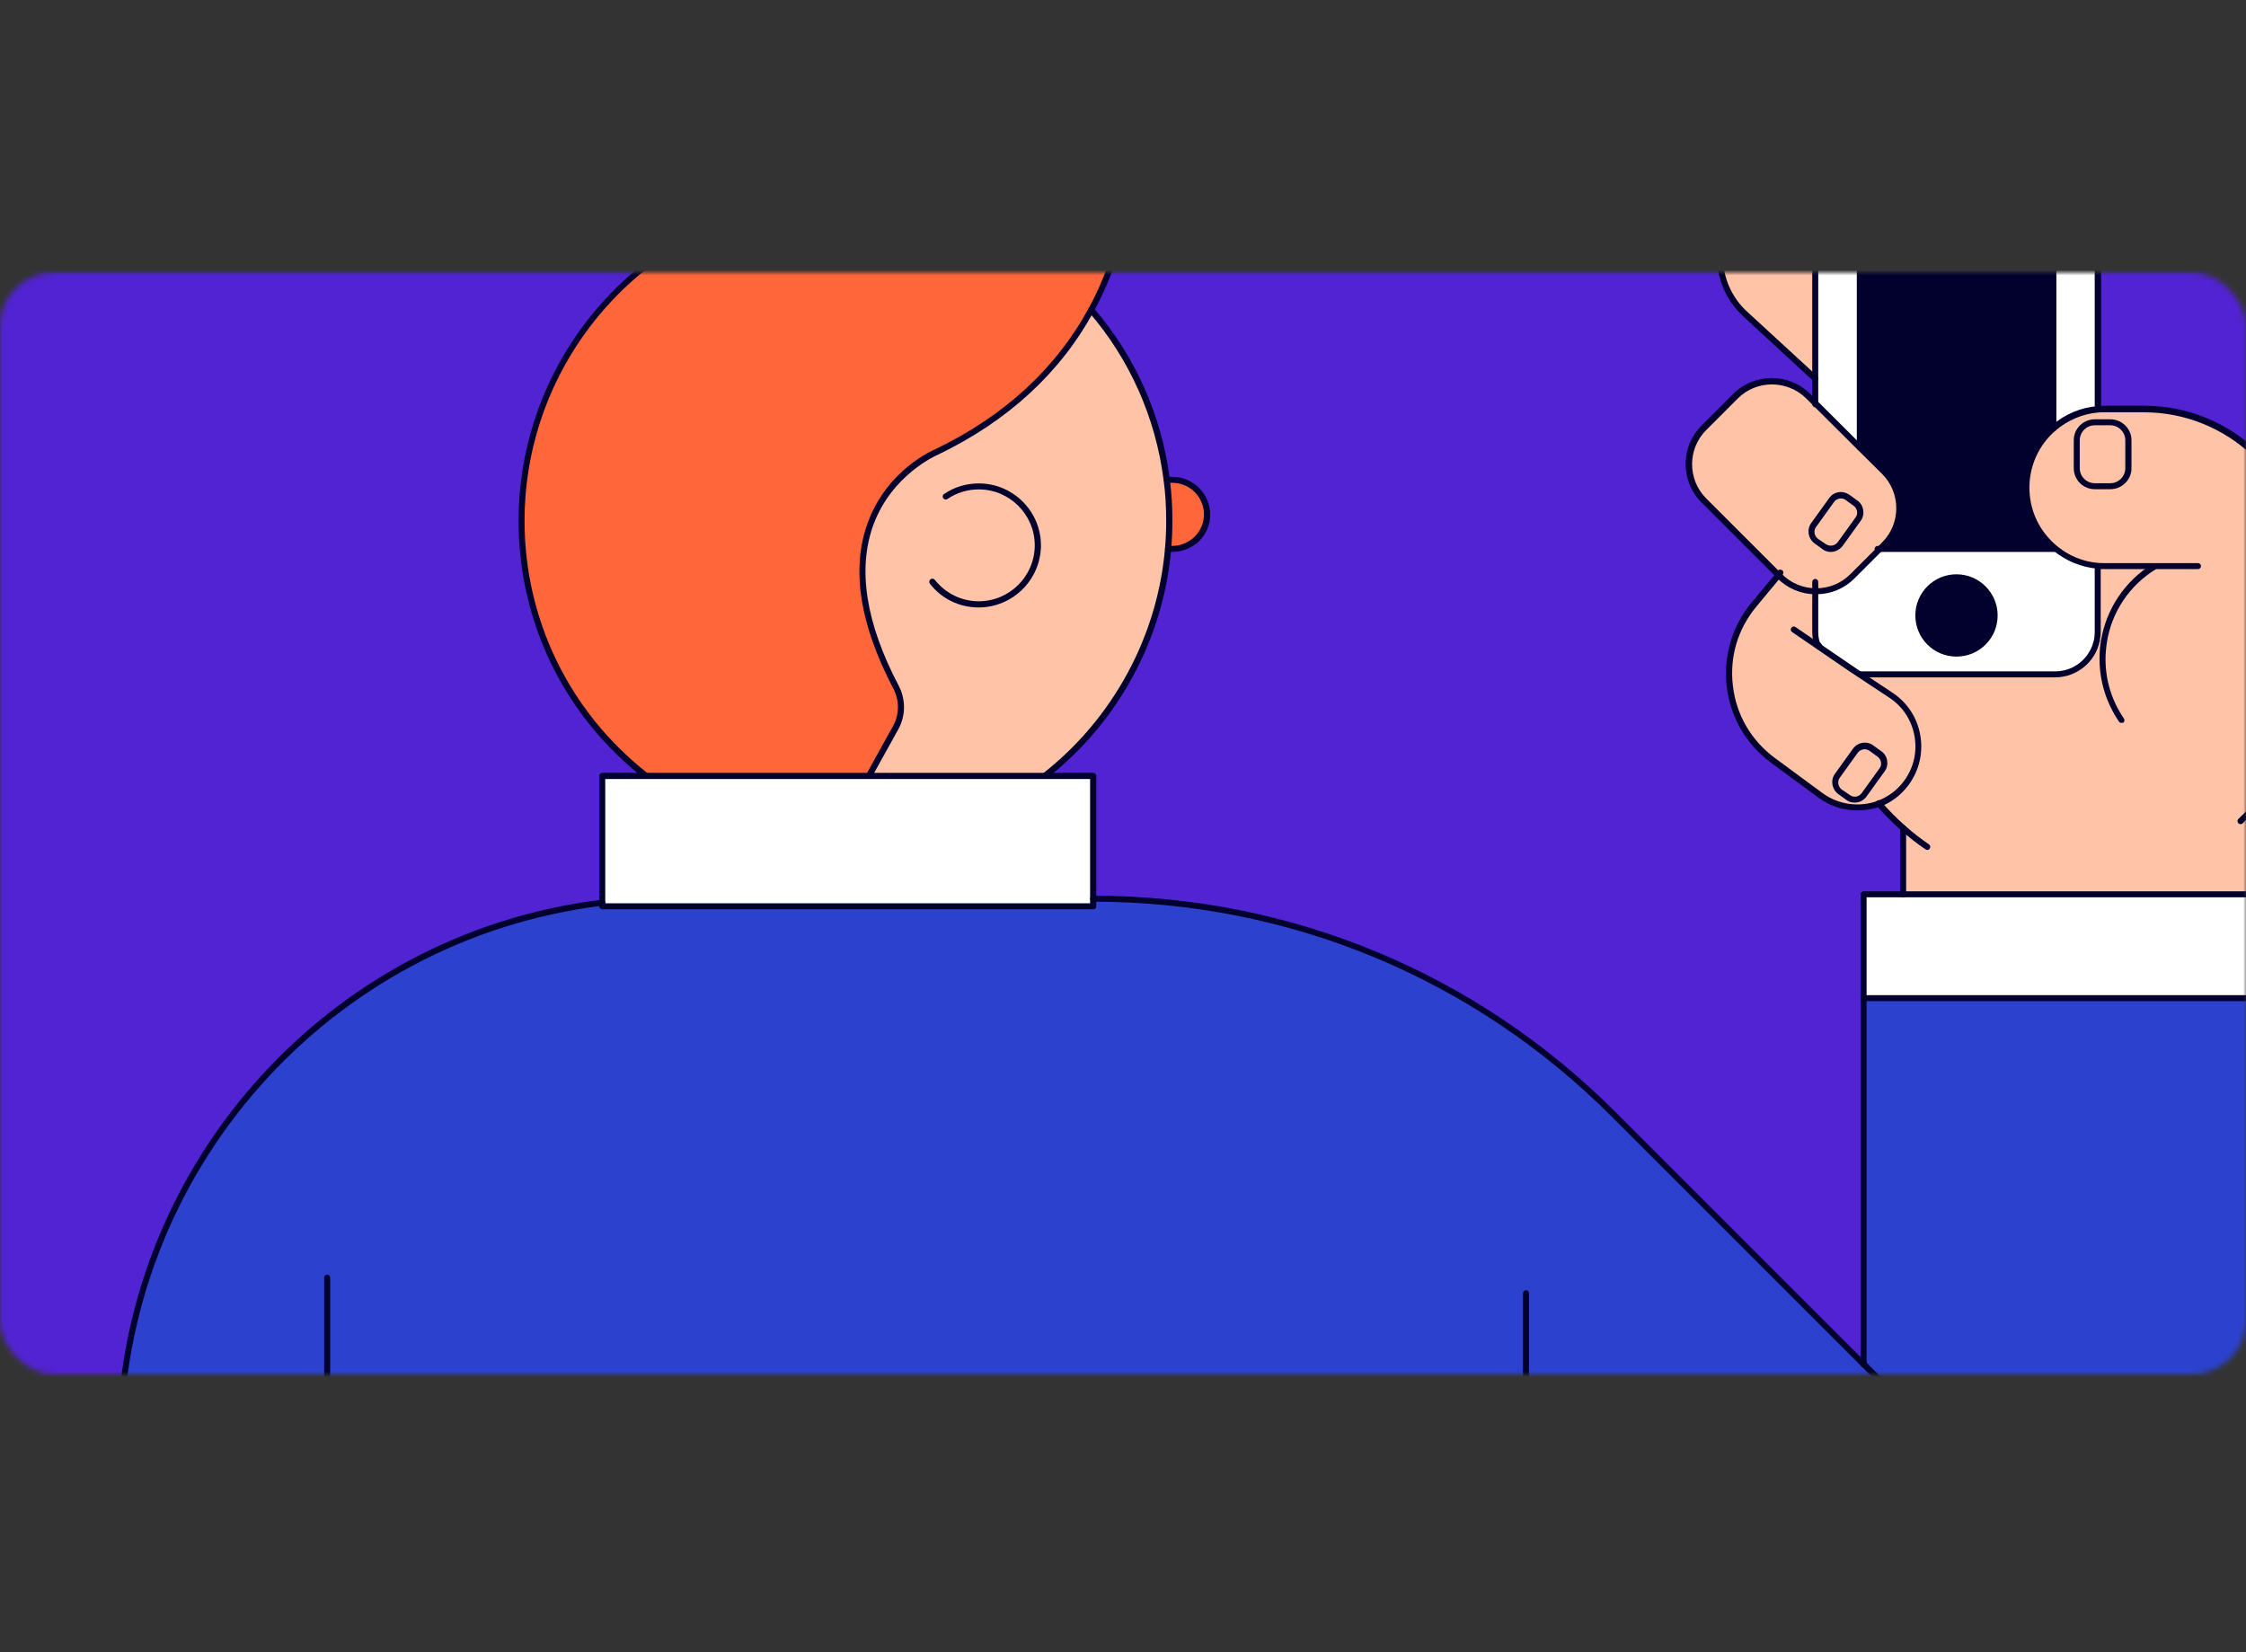 <svg width="420" height="309" viewBox="0 0 420 309" fill="none" xmlns="http://www.w3.org/2000/svg">
<rect x="0" y="0" width="420" height="309" fill="#333333" stroke="none"/>
<mask id="mask0" mask-type="alpha" maskUnits="userSpaceOnUse" x="0" y="51" width="420" height="206">
<rect y="51" width="420" height="206" rx="10" fill="#C4C4C4"/>
</mask>
<g mask="url(#mask0)">
<rect x="-14" y="38" width="454" height="221" fill="#5123D2"/>
<path d="M83.931 505.178V544.439H31.482H22.367V426.878V270.914C22.367 218.39 61.741 175.056 112.621 168.818V169.49H204.444V168.033C240.941 168.033 275.945 182.528 301.758 208.341L348.529 255.112V186.637H426.119H433.478C433.478 186.637 429.742 222.649 426.044 257.876H426.119V327.322C426.119 350.11 407.627 368.601 384.839 368.601C374.529 368.601 364.405 366.547 355.066 362.662C345.69 358.777 337.098 353.098 329.813 345.776L285.358 301.434V426.915H280.614H88.264H65.103L58.23 454.821C58.23 454.821 62.264 456.726 69.325 458.967V459.714C71.865 470.324 76.983 479.924 83.968 487.844L83.931 487.881V505.178Z" fill="#2C42CE"/>
<path d="M355.887 154.846C354.281 153.426 352.749 151.895 351.33 150.251C353.31 149.504 355.14 148.196 356.485 146.366C360.408 141.099 359.1 133.59 353.609 129.966L347.818 126.119H384.316C388.164 126.119 391.376 123.391 392.123 119.768L393.431 119.992C394.402 114.052 397.914 108.972 402.845 105.946H393.618C393.169 105.946 392.721 105.946 392.273 105.871C389.284 105.61 386.557 104.452 384.353 102.658C383.942 102.322 383.569 101.986 383.195 101.613C380.543 98.96 378.899 95.262 378.899 91.227C378.899 86.819 380.879 82.822 383.942 80.132C386.221 78.153 389.098 76.882 392.236 76.584C392.684 76.546 393.132 76.509 393.58 76.509H400.865C416.928 76.509 430.041 89.098 430.937 104.937H431.012C432.581 109.607 433.44 114.613 433.44 119.805C433.44 130.938 429.555 141.136 423.017 149.168V167.248H355.887V154.846ZM398.026 87.529V82.299C398.026 80.431 396.494 78.937 394.664 78.937H391.75C389.882 78.937 388.388 80.431 388.388 82.299V87.529C388.388 89.397 389.882 90.891 391.75 90.891H394.664C396.494 90.891 398.026 89.397 398.026 87.529Z" fill="#FFC3A8"/>
<path d="M426.08 167.249V186.637H348.49V167.249H355.887H423.017H426.08Z" fill="white"/>
<path d="M393.617 105.908H402.844C397.913 108.934 394.364 114.015 393.431 119.955L392.123 119.73C392.235 119.207 392.272 118.647 392.272 118.124V105.908V105.871C392.721 105.908 393.169 105.908 393.617 105.908Z" fill="#FFC3A8"/>
<path d="M398.027 82.336V87.566C398.027 89.434 396.495 90.928 394.665 90.928H391.751C389.883 90.928 388.389 89.434 388.389 87.566V82.336C388.389 80.468 389.883 78.974 391.751 78.974H394.665C396.495 78.936 398.027 80.468 398.027 82.336Z" fill="#FFC3A8"/>
<path d="M392.272 105.871V118.086C392.272 118.647 392.197 119.17 392.122 119.693C391.375 123.316 388.162 126.043 384.315 126.043H347.817L345.875 124.773L340.196 120.888L339.748 120.253C339.561 119.543 339.449 118.833 339.449 118.086V110.54C341.952 110.578 344.492 109.644 346.398 107.738L351.515 102.621H383.978H384.389C386.593 104.414 389.32 105.572 392.272 105.871ZM372.996 115.098C372.996 111.138 369.82 107.963 365.86 107.963C361.938 107.963 358.725 111.138 358.725 115.098C358.725 119.02 361.901 122.233 365.86 122.233C369.82 122.233 372.996 119.02 372.996 115.098Z" fill="white"/>
<path d="M392.272 76.509V76.583C389.096 76.882 386.22 78.152 383.978 80.132V48.005H347.78V83.681L339.449 75.388V70.83V46.511C339.449 42.103 343.035 38.554 347.406 38.554H347.78H384.277C388.685 38.554 392.234 42.103 392.234 46.511V76.509H392.272Z" fill="white"/>
<path d="M384.391 102.658H383.98H351.517L352.339 101.836C356.112 98.063 356.112 91.974 352.339 88.238L347.781 83.718V48.005H383.98V80.094C380.879 82.784 378.937 86.781 378.937 91.189C378.937 95.261 380.58 98.922 383.233 101.574C383.606 101.948 383.98 102.322 384.391 102.658Z" fill="#02012D"/>
<path d="M365.862 107.963C369.821 107.963 372.997 111.138 372.997 115.098C372.997 119.02 369.821 122.233 365.862 122.233C361.939 122.233 358.727 119.058 358.727 115.098C358.727 111.176 361.939 107.963 365.862 107.963Z" fill="#02012D"/>
<path d="M340.199 120.888L345.877 124.773L347.819 126.043L353.61 129.891C359.101 133.514 360.408 141.023 356.486 146.29C355.141 148.121 353.311 149.428 351.331 150.176C350.023 150.661 348.641 150.923 347.259 150.923C344.905 150.923 342.477 150.176 340.423 148.681L331.494 142.106C322.193 135.233 320.549 121.896 327.983 113.006L332.54 107.514L332.765 107.738C334.595 109.569 336.986 110.503 339.414 110.54V118.086C339.414 118.833 339.526 119.543 339.713 120.253L340.199 120.888ZM351.929 144.012C352.638 143.04 352.414 141.733 351.443 141.023L349.949 139.94C348.977 139.23 347.67 139.454 346.96 140.425L343.598 145.095C342.888 146.066 343.112 147.374 344.084 148.084L345.578 149.167C346.549 149.877 347.857 149.653 348.566 148.681L351.929 144.012Z" fill="#FFC3A8"/>
<path d="M339.45 75.388L347.781 83.682L352.338 88.202C356.111 91.975 356.111 98.064 352.338 101.8L351.516 102.622L346.399 107.739C344.493 109.645 341.953 110.616 339.45 110.541C337.022 110.504 334.631 109.57 332.801 107.739L332.577 107.515L318.605 93.544C314.832 89.771 314.832 83.682 318.605 79.946L324.508 74.044C328.281 70.271 334.37 70.271 338.143 74.044L339.45 75.388ZM347.482 97.093C348.192 96.121 347.968 94.814 346.996 94.104L345.502 93.021C344.531 92.311 343.223 92.535 342.513 93.507L339.151 98.176C338.442 99.147 338.666 100.455 339.637 101.165L341.131 102.248C342.103 102.958 343.41 102.734 344.12 101.762L347.482 97.093Z" fill="#FFC3A8"/>
<path d="M351.443 141.024C352.415 141.734 352.639 143.079 351.929 144.013L348.567 148.682C347.857 149.654 346.55 149.84 345.578 149.168L344.084 148.085C343.113 147.375 342.926 146.03 343.598 145.096L346.961 140.426C347.67 139.455 349.015 139.268 349.949 139.941L351.443 141.024Z" fill="#FFC3A8"/>
<path d="M347.82 38.517H347.446C343.038 38.517 339.489 42.066 339.489 46.474V70.793L326.414 58.764C323.276 55.851 321.67 51.928 321.67 47.931C321.67 44.419 322.94 40.908 325.48 38.069C330.934 32.017 340.274 31.569 346.288 37.097L347.82 38.517Z" fill="#FFC3A8"/>
<path d="M346.959 94.104C347.93 94.814 348.154 96.158 347.445 97.092L344.083 101.762C343.373 102.733 342.065 102.92 341.094 102.247L339.6 101.164C338.628 100.454 338.442 99.109 339.114 98.176L342.476 93.506C343.186 92.535 344.531 92.348 345.465 93.02L346.959 94.104Z" fill="#FFC3A8"/>
<path d="M219.2 89.695C222.786 89.695 225.7 92.609 225.7 96.158C225.7 97.951 224.99 99.558 223.795 100.753C222.637 101.948 220.993 102.658 219.2 102.658H218.453C218.602 100.94 218.677 99.184 218.677 97.428C218.677 94.813 218.528 92.236 218.191 89.733H219.2V89.695Z" fill="#FF6639"/>
<path d="M218.415 102.659C216.921 119.88 208.254 135.047 195.403 145.096H162.492L167.498 136.056C168.768 133.702 168.768 130.9 167.535 128.509C149.866 94.851 175.156 84.541 175.156 84.541C190.136 77.331 198.915 67.394 204.033 57.98C211.542 66.722 216.622 77.667 218.154 89.696C218.49 92.236 218.639 94.776 218.639 97.391C218.639 99.147 218.565 100.94 218.415 102.659Z" fill="#FFC3A8"/>
<path d="M193.013 40.31C204.594 35.341 211.168 30.111 211.168 30.111C211.168 30.111 211.99 43.41 204.033 57.942C198.915 67.356 190.137 77.293 175.157 84.503C175.157 84.503 149.866 94.813 167.536 128.472C168.769 130.825 168.769 133.664 167.498 136.018L162.493 145.058H120.765C106.607 133.963 97.529 116.742 97.529 97.353C97.529 71.017 114.34 48.603 137.8 40.272C161.26 31.942 198.094 23.537 198.094 23.537C198.094 33.735 193.312 39.936 193.013 40.31Z" fill="#FF6639"/>
<path d="M195.404 145.096H204.407V168.033V169.49H112.621V168.817V145.096H120.765H162.492H195.404Z" fill="white"/>
<path d="M195.402 145.657C195.253 145.657 195.066 145.582 194.954 145.47C194.767 145.246 194.767 144.91 194.991 144.686C208.104 134.413 216.434 119.059 217.854 102.585C218.003 100.904 218.078 99.148 218.078 97.392C218.078 94.777 217.928 92.2 217.592 89.771C216.098 78.116 211.279 67.245 203.621 58.354C203.397 58.13 203.434 57.757 203.696 57.532C203.92 57.308 204.293 57.346 204.517 57.607C212.325 66.685 217.256 77.78 218.75 89.622C219.087 92.125 219.236 94.74 219.236 97.392C219.236 99.185 219.161 100.941 219.012 102.697C217.555 119.507 209.075 135.122 195.776 145.545C195.627 145.62 195.514 145.657 195.402 145.657Z" fill="#02012D"/>
<path d="M204.406 170.05H112.621C112.322 170.05 112.061 169.788 112.061 169.489V145.096C112.061 144.797 112.322 144.535 112.621 144.535H204.444C204.743 144.535 205.004 144.797 205.004 145.096V169.489C205.004 169.826 204.743 170.05 204.406 170.05ZM113.181 168.929H203.846V145.693H113.181V168.929Z" fill="#02012D"/>
<path d="M285.359 427.476H61.181C60.883 427.476 60.621 427.214 60.621 426.915V238.936C60.621 238.637 60.883 238.376 61.181 238.376C61.48 238.376 61.742 238.637 61.742 238.936V426.318H284.799V241.85C284.799 241.551 285.06 241.29 285.359 241.29C285.658 241.29 285.919 241.551 285.919 241.85V426.878C285.957 427.214 285.695 427.476 285.359 427.476Z" fill="#02012D"/>
<path d="M384.316 291.496C384.167 291.496 384.017 291.459 383.905 291.347L348.08 255.522C347.856 255.298 347.856 254.924 348.08 254.7C348.304 254.476 348.678 254.476 348.902 254.7L384.727 290.525C384.951 290.749 384.951 291.123 384.727 291.347C384.615 291.459 384.466 291.496 384.316 291.496Z" fill="#02012D"/>
<path d="M348.491 255.708C348.341 255.708 348.192 255.634 348.08 255.522L301.309 208.751C275.421 182.863 241.016 168.63 204.406 168.63C204.107 168.63 203.846 168.368 203.846 168.07C203.846 167.771 204.107 167.509 204.406 167.509C241.314 167.509 276.019 181.892 302.094 207.967L348.864 254.737C349.089 254.961 349.089 255.335 348.864 255.559C348.79 255.634 348.64 255.708 348.491 255.708Z" fill="#02012D"/>
<path d="M83.931 545H22.367C22.068 545 21.807 544.739 21.807 544.44V270.914C21.807 218.727 60.807 174.571 112.546 168.258C112.845 168.221 113.144 168.445 113.181 168.744C113.219 169.042 112.994 169.341 112.696 169.379C61.517 175.655 22.927 219.287 22.927 270.914V543.88H83.931C84.23 543.88 84.491 544.141 84.491 544.44C84.491 544.739 84.267 545 83.931 545Z" fill="#02012D"/>
<path d="M348.49 255.709C348.191 255.709 347.93 255.448 347.93 255.149V167.248C347.93 166.949 348.191 166.688 348.49 166.688H426.08C426.379 166.688 426.64 166.949 426.64 167.248V186.636C426.64 186.935 426.379 187.197 426.08 187.197C425.781 187.197 425.52 186.935 425.52 186.636V167.809H349.05V255.074C349.05 255.448 348.789 255.709 348.49 255.709Z" fill="#02012D"/>
<path d="M384.316 126.678H347.818C347.519 126.678 347.258 126.417 347.258 126.118C347.258 125.819 347.519 125.557 347.818 125.557H384.316C387.827 125.557 390.853 123.092 391.563 119.655C391.675 119.169 391.712 118.646 391.712 118.161V105.945C391.712 105.646 391.974 105.385 392.273 105.385C392.571 105.385 392.833 105.646 392.833 105.945V118.161C392.833 118.721 392.758 119.319 392.646 119.879C391.862 123.802 388.35 126.678 384.316 126.678Z" fill="#02012D"/>
<path d="M392.271 77.07C391.973 77.07 391.711 76.808 391.711 76.509V46.512C391.711 42.44 388.386 39.115 384.314 39.115H347.406C343.334 39.115 340.009 42.44 340.009 46.512V75.388C340.009 75.687 339.748 75.949 339.449 75.949C339.15 75.949 338.889 75.687 338.889 75.388V46.512C338.889 41.805 342.736 37.957 347.443 37.957H384.352C389.059 37.957 392.907 41.805 392.907 46.512V76.509C392.869 76.845 392.608 77.07 392.271 77.07Z" fill="#02012D"/>
<path d="M339.449 76.172C339.15 76.172 338.889 75.91 338.889 75.612V75.388C338.889 75.089 339.15 74.827 339.449 74.827C339.748 74.827 340.009 75.089 340.009 75.388V75.612C340.009 75.91 339.748 76.172 339.449 76.172Z" fill="#02012D"/>
<path d="M340.196 121.486C340.009 121.486 339.86 121.411 339.748 121.262L339.3 120.627C339.262 120.589 339.225 120.515 339.225 120.44C339.001 119.693 338.889 118.908 338.889 118.124V108.822C338.889 108.523 339.15 108.262 339.449 108.262C339.748 108.262 340.009 108.523 340.009 108.822V118.124C340.009 118.796 340.084 119.431 340.271 120.029L340.682 120.552C340.869 120.814 340.831 121.15 340.57 121.374C340.458 121.449 340.346 121.486 340.196 121.486Z" fill="#02012D"/>
<path d="M384.39 103.219H351.105C350.806 103.219 350.545 102.957 350.545 102.658C350.545 102.36 350.806 102.098 351.105 102.098H384.353C384.652 102.098 384.95 102.36 384.95 102.658C384.95 102.957 384.726 103.219 384.39 103.219Z" fill="#02012D"/>
<path d="M347.781 84.243C347.482 84.243 347.221 83.981 347.221 83.682V48.007C347.221 47.708 347.482 47.446 347.781 47.446H383.98C384.279 47.446 384.54 47.708 384.54 48.007V80.096C384.54 80.432 384.279 80.694 383.98 80.694C383.681 80.694 383.419 80.432 383.419 80.133V48.604H348.341V83.682C348.341 83.981 348.08 84.243 347.781 84.243Z" fill="#02012D"/>
<path d="M365.861 122.794C361.603 122.794 358.166 119.357 358.166 115.099C358.166 110.84 361.603 107.403 365.861 107.403C370.12 107.403 373.557 110.877 373.557 115.099C373.557 119.357 370.12 122.794 365.861 122.794ZM365.861 108.561C362.238 108.561 359.324 111.513 359.324 115.136C359.324 118.76 362.275 121.674 365.861 121.674C369.485 121.674 372.399 118.722 372.399 115.136C372.399 111.475 369.485 108.561 365.861 108.561Z" fill="#02012D"/>
<path d="M360.408 158.955C360.296 158.955 360.184 158.918 360.072 158.843C358.465 157.76 356.934 156.564 355.477 155.257C353.833 153.8 352.301 152.268 350.882 150.625C350.807 150.513 350.732 150.4 350.732 150.251C350.732 149.952 350.994 149.653 351.293 149.653C351.517 149.653 351.666 149.765 351.778 149.915C353.161 151.484 354.655 153.015 356.224 154.398C357.643 155.668 359.138 156.826 360.707 157.909C360.968 158.096 361.043 158.432 360.856 158.694C360.781 158.843 360.595 158.955 360.408 158.955Z" fill="#02012D"/>
<path d="M418.983 154.135C418.833 154.135 418.684 154.061 418.572 153.948C418.348 153.724 418.348 153.351 418.609 153.127C419.991 151.819 421.336 150.362 422.569 148.793C429.219 140.612 432.842 130.302 432.842 119.767C432.842 114.761 432.058 109.83 430.451 105.086C430.339 104.787 430.526 104.451 430.825 104.376C431.124 104.264 431.46 104.451 431.535 104.75C433.141 109.606 433.963 114.649 433.963 119.804C433.963 130.601 430.227 141.173 423.428 149.54C422.158 151.147 420.776 152.641 419.356 153.986C419.282 154.098 419.132 154.135 418.983 154.135Z" fill="#02012D"/>
<path d="M431.013 115.135C430.714 115.135 430.452 114.874 430.452 114.575V106.655C430.452 106.095 430.452 105.535 430.378 105.012C429.518 89.359 416.556 77.106 400.903 77.106H393.619C393.208 77.106 392.759 77.106 392.348 77.144C389.397 77.405 386.633 78.601 384.354 80.543C381.253 83.233 379.498 87.118 379.498 91.19C379.498 94.963 380.955 98.512 383.644 101.201C383.98 101.538 384.354 101.874 384.765 102.21C386.932 103.966 389.547 105.049 392.348 105.273C392.797 105.311 393.208 105.311 393.656 105.311H411.027C411.326 105.311 411.587 105.572 411.587 105.871C411.587 106.17 411.326 106.431 411.027 106.431H393.656C393.208 106.431 392.722 106.431 392.274 106.357C389.248 106.095 386.409 104.937 384.055 103.032C383.644 102.696 383.233 102.322 382.86 101.949C379.983 99.072 378.377 95.224 378.377 91.152C378.377 86.744 380.282 82.56 383.644 79.609C386.072 77.48 389.061 76.21 392.274 75.948C392.722 75.911 393.208 75.874 393.656 75.874H400.94C417.228 75.874 430.676 88.612 431.573 104.825C431.61 105.385 431.648 105.983 431.648 106.543V114.463C431.61 114.874 431.349 115.135 431.013 115.135Z" fill="#02012D"/>
<path d="M396.719 135.195C396.532 135.195 396.345 135.121 396.233 134.934C393.88 131.46 392.609 127.425 392.609 123.204C392.609 122.083 392.684 120.925 392.871 119.879C393.842 113.902 397.354 108.635 402.546 105.459L402.584 105.422C402.957 105.235 403.443 105.534 403.443 105.945C403.443 106.169 403.293 106.356 403.107 106.468C398.213 109.494 394.888 114.425 393.992 120.103C393.842 121.112 393.73 122.195 393.73 123.279C393.73 127.276 394.925 131.086 397.167 134.374C397.354 134.635 397.279 135.009 397.017 135.158C396.943 135.158 396.831 135.195 396.719 135.195Z" fill="#02012D"/>
<path d="M332.576 108.112C332.464 108.112 332.315 108.075 332.203 107.963C331.941 107.776 331.941 107.402 332.128 107.141L332.464 106.73C332.651 106.469 333.025 106.469 333.286 106.655C333.548 106.842 333.548 107.216 333.361 107.477L333.025 107.888C332.912 108.038 332.726 108.112 332.576 108.112Z" fill="#02012D"/>
<path d="M347.258 151.558C344.68 151.558 342.177 150.736 340.085 149.204L331.157 142.63C326.525 139.193 323.574 134.15 322.901 128.434C322.229 122.718 323.873 117.115 327.534 112.707L332.091 107.215C332.278 106.954 332.651 106.954 332.913 107.141C333.174 107.327 333.174 107.701 332.988 107.963L328.43 113.454C324.956 117.638 323.387 122.905 324.059 128.322C324.694 133.739 327.496 138.483 331.867 141.733L340.795 148.308C343.784 150.512 347.743 151.035 351.143 149.765C353.085 149.018 354.804 147.747 356.037 146.066C357.83 143.638 358.54 140.687 358.017 137.699C357.494 134.71 355.813 132.132 353.31 130.489L345.577 125.371L335.117 118.198C334.855 118.012 334.781 117.675 334.967 117.414C335.154 117.152 335.49 117.078 335.752 117.264L348.117 125.707L353.907 129.555C356.709 131.423 358.54 134.262 359.1 137.549C359.66 140.836 358.876 144.124 356.896 146.814C355.514 148.681 353.646 150.101 351.479 150.923C350.172 151.296 348.715 151.558 347.258 151.558Z" fill="#02012D"/>
<path d="M339.601 111.138C339.526 111.138 339.489 111.138 339.414 111.138C336.724 111.101 334.222 110.017 332.354 108.149L332.13 107.925C332.092 107.888 332.092 107.888 332.055 107.85L318.196 93.991C316.253 92.049 315.207 89.508 315.207 86.781C315.207 84.054 316.253 81.514 318.196 79.571L324.098 73.669C328.058 69.709 334.558 69.709 338.518 73.669L339.825 74.977C339.862 75.014 339.862 75.014 339.9 75.051L348.156 83.27C348.193 83.307 348.193 83.307 348.23 83.344L352.713 87.827C354.656 89.77 355.702 92.31 355.702 95.037C355.702 97.764 354.656 100.304 352.713 102.247L346.773 108.187C344.868 110.092 342.328 111.138 339.601 111.138ZM333.064 107.215L333.213 107.365C334.894 109.046 337.098 109.98 339.489 110.017C341.954 110.055 344.271 109.121 346.026 107.365L351.966 101.425C355.478 97.914 355.478 92.161 351.966 88.649L347.409 84.129C347.371 84.092 347.371 84.092 347.334 84.054L339.078 75.836C339.041 75.798 339.041 75.798 339.003 75.761L337.77 74.528C334.222 71.017 328.469 71.017 324.957 74.528L319.055 80.431C315.543 83.942 315.543 89.695 319.055 93.207L333.026 107.178C332.989 107.141 333.026 107.178 333.064 107.215Z" fill="#02012D"/>
<path d="M339.45 71.391C339.3 71.391 339.188 71.353 339.076 71.241L326.001 59.175C322.826 56.261 321.07 52.264 321.07 47.931C321.07 44.158 322.49 40.497 325.03 37.695C327.757 34.669 331.53 32.876 335.602 32.689C339.674 32.502 343.634 33.922 346.66 36.686L348.229 38.106C348.415 38.33 348.453 38.666 348.229 38.928C348.004 39.152 347.668 39.189 347.407 38.965L345.838 37.546C343.073 34.968 339.45 33.66 335.639 33.847C331.866 34.034 328.392 35.678 325.852 38.48C323.498 41.094 322.191 44.457 322.191 47.931C322.191 51.928 323.797 55.626 326.749 58.316L339.823 70.345C340.048 70.569 340.085 70.905 339.861 71.167C339.749 71.316 339.599 71.391 339.45 71.391Z" fill="#02012D"/>
<path d="M355.887 167.845C355.588 167.845 355.326 167.584 355.326 167.285V154.845C355.326 154.546 355.588 154.285 355.887 154.285C356.185 154.285 356.447 154.546 356.447 154.845V167.285C356.447 167.584 356.185 167.845 355.887 167.845Z" fill="#02012D"/>
<path d="M219.2 103.219H218.453C218.154 103.219 217.855 102.957 217.855 102.659C217.855 102.36 218.116 102.098 218.415 102.098H219.2C220.769 102.098 222.263 101.463 223.384 100.38C224.504 99.259 225.14 97.802 225.14 96.196C225.14 92.946 222.487 90.294 219.237 90.294H218.191C217.892 90.294 217.631 90.032 217.631 89.733C217.631 89.434 217.892 89.173 218.191 89.173H219.237C223.122 89.173 226.298 92.348 226.298 96.233C226.298 98.138 225.55 99.894 224.206 101.239C222.861 102.472 221.068 103.219 219.2 103.219Z" fill="#02012D"/>
<path d="M183.001 113.605C179.415 113.605 176.09 111.998 173.886 109.159C173.699 108.898 173.737 108.562 173.998 108.337C174.26 108.151 174.596 108.188 174.82 108.45C176.837 110.99 179.826 112.447 183.039 112.447C188.792 112.447 193.499 107.74 193.499 101.987C193.499 96.234 188.792 91.527 183.039 91.527C180.947 91.527 178.929 92.125 177.174 93.32C176.912 93.507 176.539 93.432 176.389 93.171C176.202 92.909 176.277 92.536 176.539 92.386C178.444 91.079 180.723 90.406 183.039 90.406C189.427 90.406 194.657 95.599 194.657 102.024C194.619 108.412 189.389 113.605 183.001 113.605Z" fill="#02012D"/>
<path d="M162.493 145.656C162.381 145.656 162.306 145.619 162.232 145.581C161.97 145.432 161.858 145.096 162.007 144.797L167.013 135.757C168.209 133.59 168.209 130.975 167.051 128.771C160.737 116.742 159.131 106.32 162.269 97.765C165.893 87.791 174.597 84.13 174.97 83.98C187.821 77.779 197.459 68.925 203.585 57.644C210.048 45.764 210.646 34.669 210.646 31.195C208.442 32.802 202.353 36.911 193.275 40.796C192.976 40.908 192.64 40.796 192.528 40.497C192.416 40.198 192.528 39.862 192.827 39.75C204.183 34.894 210.758 29.701 210.833 29.626C211.019 29.477 211.244 29.477 211.43 29.552C211.617 29.626 211.767 29.813 211.767 30.037C211.767 30.187 212.476 43.672 204.557 58.204C198.318 69.673 188.531 78.713 175.418 85.026C175.306 85.064 166.789 88.687 163.315 98.176C160.326 106.432 161.895 116.518 168.059 128.248C169.404 130.826 169.367 133.814 168.022 136.317L163.016 145.357C162.867 145.581 162.68 145.656 162.493 145.656Z" fill="#02012D"/>
<path d="M120.765 145.656C120.653 145.656 120.503 145.619 120.429 145.544C105.523 133.889 96.969 116.331 96.969 97.391C96.969 71.578 113.294 48.417 137.65 39.787C160.849 31.531 197.608 23.126 197.981 23.014C198.168 22.977 198.318 23.014 198.467 23.126C198.616 23.238 198.691 23.388 198.691 23.574C198.691 34.072 193.685 40.385 193.461 40.646C193.237 40.87 192.863 40.908 192.639 40.684C192.415 40.46 192.378 40.123 192.602 39.899C192.751 39.712 197.309 33.959 197.496 24.284C192.266 25.517 159.354 33.25 137.986 40.833C114.115 49.313 98.089 72.026 98.089 97.354C98.089 115.92 106.495 133.142 121.101 144.61C121.363 144.797 121.4 145.17 121.213 145.432C121.101 145.581 120.914 145.656 120.765 145.656Z" fill="#02012D"/>
<path d="M418.982 323.286C418.945 323.286 418.945 323.286 418.907 323.286C418.609 323.249 418.384 322.95 418.422 322.651C419.543 313.685 423.689 274.349 425.445 257.837C428.882 225.337 432.318 192.201 432.804 187.233H348.49C348.191 187.233 347.93 186.972 347.93 186.673C347.93 186.374 348.191 186.112 348.49 186.112H433.439C433.589 186.112 433.775 186.187 433.85 186.299C433.962 186.411 434 186.598 434 186.747C434 186.747 430.264 222.759 426.566 257.987C424.847 274.498 420.701 313.835 419.543 322.838C419.543 323.062 419.281 323.286 418.982 323.286Z" fill="#02012D"/>
<path d="M394.627 91.49H391.713C389.547 91.49 387.791 89.734 387.791 87.567V82.338C387.791 80.171 389.547 78.415 391.713 78.415H394.627C396.794 78.415 398.587 80.171 398.587 82.338V87.567C398.587 89.697 396.831 91.49 394.627 91.49ZM391.713 79.536C390.182 79.536 388.912 80.806 388.912 82.338V87.567C388.912 89.099 390.182 90.369 391.713 90.369H394.627C396.159 90.369 397.429 89.099 397.429 87.567V82.338C397.429 80.806 396.159 79.536 394.627 79.536H391.713Z" fill="#02012D"/>
<path d="M342.366 103.218C341.805 103.218 341.245 103.069 340.797 102.695L339.303 101.612C338.107 100.715 337.808 99.034 338.705 97.802L342.067 93.132C342.478 92.534 343.113 92.161 343.823 92.049C344.533 91.937 345.242 92.123 345.84 92.534L347.334 93.618C347.932 94.028 348.306 94.664 348.418 95.411C348.53 96.121 348.38 96.83 347.932 97.428L344.57 102.098C344.01 102.807 343.188 103.218 342.366 103.218ZM341.432 101.761C342.142 102.247 343.113 102.098 343.636 101.425L346.998 96.756C347.26 96.419 347.334 96.008 347.26 95.597C347.185 95.187 346.961 94.813 346.625 94.589L345.13 93.505C344.794 93.244 344.383 93.169 343.972 93.244C343.561 93.319 343.188 93.543 342.964 93.879L339.601 98.549C339.078 99.258 339.265 100.23 339.938 100.753L341.432 101.761Z" fill="#02012D"/>
<path d="M346.809 150.102C346.249 150.102 345.689 149.953 345.24 149.579L343.746 148.496C342.551 147.599 342.252 145.918 343.148 144.685L346.51 140.016C347.407 138.783 349.088 138.522 350.321 139.418L351.815 140.502C352.413 140.912 352.786 141.548 352.898 142.257C353.01 142.967 352.861 143.677 352.413 144.275L349.051 148.944C348.49 149.729 347.668 150.102 346.809 150.102ZM345.913 148.683C346.622 149.206 347.594 149.056 348.117 148.346L351.479 143.677C351.74 143.341 351.815 142.93 351.74 142.519C351.666 142.108 351.441 141.734 351.105 141.51L349.611 140.427C348.901 139.904 347.93 140.091 347.407 140.763L344.045 145.433C343.522 146.142 343.709 147.114 344.381 147.637L345.913 148.683Z" fill="#02012D"/>
</g>
</svg>
